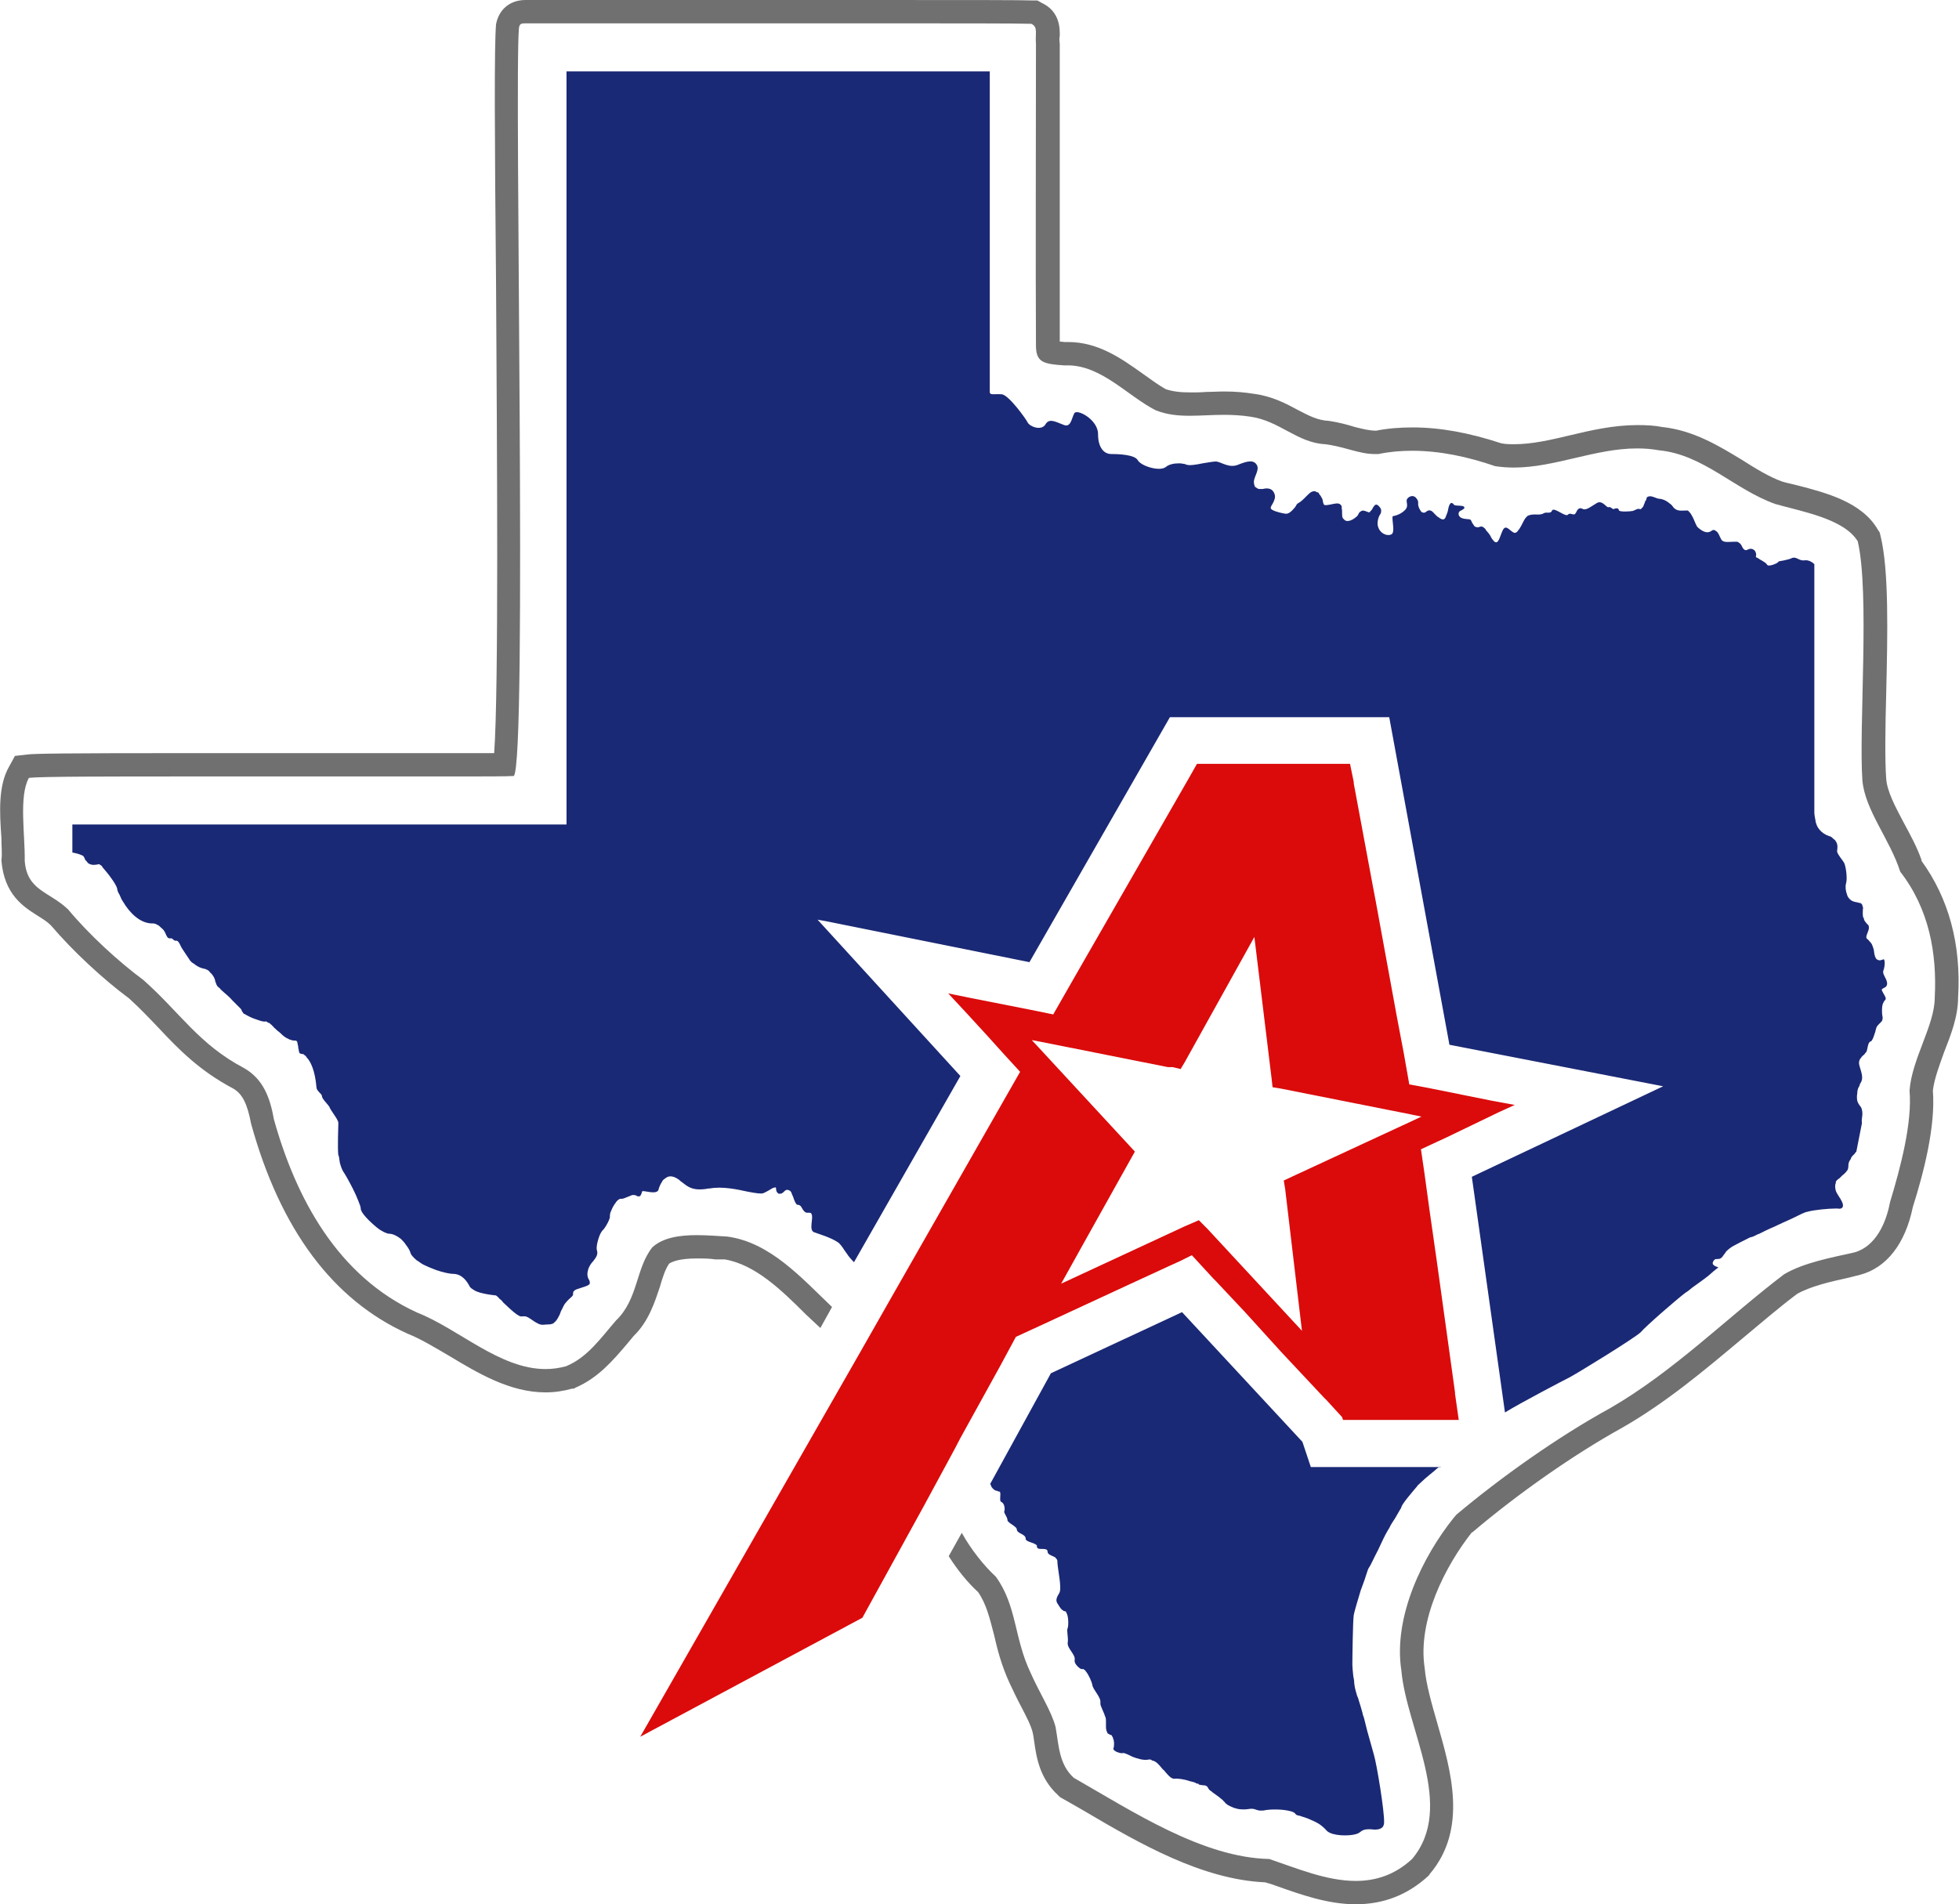 <?xml version="1.0" encoding="UTF-8"?>
<svg id="Layer_3" data-name="Layer 3" xmlns="http://www.w3.org/2000/svg" viewBox="0 0 41.98 40.81">
  <defs>
    <style>
      .cls-1 {
        fill: #707070;
      }

      .cls-2 {
        fill: #1a2975;
      }

      .cls-3 {
        fill: #db0b0b;
      }
    </style>
  </defs>
  <g id="Layer_2" data-name="Layer 2">
    <path class="cls-2" d="M30.85,31.43s-.08.06-.11.09c-.04.03-.08.07-.11.09-.07.06-.12.1-.16.14-.01.01-.02.02-.03.03-.01,0-.02.02-.03.03-.01,0-.03.02-.04.04-.1.12-.32.37-.34.45,0,.01-.01.03-.02.04-.03.05-.07.12-.11.19h0c-.05.08-.1.15-.12.2-.01.02-.02.04-.03.05-.02.03-.08.14-.14.27-.03.06-.05.11-.08.17-.09.17-.16.33-.19.37-.02.02-.04.09-.07.18h0c-.03.1-.07.2-.11.31-.07.23-.14.47-.15.53-.02.12-.03.94-.03,1.07,0,.05.01.14.02.24.01.05.02.1.02.15.01.09.03.17.05.23.01.03.01.05.02.06.01.02.02.05.03.09.02.06.05.16.08.27,0,.03.02.06.03.1.02.09.05.19.07.28.06.22.12.42.14.5.06.19.23,1.22.22,1.46,0,.03-.01.06-.02.08-.03.05-.1.07-.17.07h-.02c-.08-.01-.15-.01-.2,0-.12.03-.08.08-.25.11-.04.01-.32.04-.5-.04-.04-.02-.07-.04-.09-.07-.03-.03-.06-.06-.1-.09-.09-.07-.2-.11-.29-.15-.03-.01-.06-.02-.09-.03-.03-.01-.06-.02-.09-.03-.05,0-.08-.03-.09-.05-.01-.01-.03-.02-.05-.03-.02-.01-.04-.01-.07-.02-.16-.04-.42-.04-.55-.01-.18.02-.16-.06-.33-.03-.06.01-.13.01-.21,0-.04-.01-.09-.02-.13-.04-.08-.03-.14-.07-.16-.1-.01-.01-.01-.02-.03-.03-.01-.02-.02-.03-.04-.04-.02-.02-.04-.03-.06-.05-.03-.02-.07-.05-.11-.08-.02-.01-.04-.03-.05-.04-.04-.02-.06-.05-.07-.07-.01-.01-.01-.03-.02-.03,0,0-.02-.02-.03-.02-.02-.01-.04-.01-.06-.01-.04-.01-.08,0-.1-.03,0,0-.01-.02-.02,0-.02-.01-.05-.03-.09-.04-.03-.01-.05-.01-.08-.02-.11-.04-.26-.06-.32-.05-.01,0-.03,0-.05-.01-.05-.02-.1-.08-.16-.15,0-.01-.03-.03-.04-.04-.05-.06-.09-.11-.14-.15-.03-.02-.06-.04-.09-.04-.02-.02-.05-.03-.08-.02-.11.02-.23-.02-.34-.06-.1-.05-.18-.09-.21-.08-.04.01-.09-.01-.14-.03-.04-.02-.07-.05-.06-.07h0c.02-.05.02-.16-.01-.22,0-.02-.01-.03-.02-.04,0-.01-.01-.03-.03-.03-.01,0-.03-.01-.04-.02-.02,0-.03-.02-.04-.05-.02-.04-.02-.08-.02-.14,0-.01,0-.03,0-.05,0,0,0-.03,0-.04,0-.03,0-.06-.02-.1-.02-.07-.06-.14-.08-.2-.02-.04-.02-.06-.02-.09.02-.11-.15-.27-.17-.37-.01-.07-.08-.23-.14-.3-.01-.02-.02-.03-.03-.03-.02-.02-.03-.03-.04-.02-.03.01-.07-.02-.11-.06-.04-.04-.07-.09-.06-.14.02-.11-.16-.24-.15-.36.02-.12-.03-.26,0-.32.02-.05.02-.26-.03-.33,0-.02-.02-.03-.03-.03-.03,0-.06-.03-.09-.06-.01-.02-.03-.04-.04-.06-.01-.02-.03-.05-.04-.06,0,0,0-.01,0-.01-.03-.05,0-.12.05-.2.06-.1-.03-.48-.04-.65,0-.04,0-.07-.03-.09-.01-.02-.02-.03-.03-.03-.05-.03-.1-.04-.13-.07,0,0-.02-.02-.02-.04s-.01-.03-.01-.04c-.05-.05-.18,0-.21-.05t-.01-.02s0-.02,0-.03c-.05-.06-.21-.07-.24-.13t0-.02c-.01-.1-.18-.1-.19-.19,0-.02-.02-.05-.04-.06-.04-.04-.11-.07-.13-.1-.02-.01-.03-.03-.03-.04,0-.07-.08-.15-.07-.19.02-.04.01-.17-.06-.2-.01-.01-.02-.01-.02-.02-.02-.05.01-.15-.01-.19,0-.01,0-.02-.02-.01,0,0-.01-.01-.02-.01s-.02-.01-.02-.01c-.05,0-.09-.04-.12-.08h0s-.02-.05-.03-.07l1.3-2.37,2.81-1.31,2.58,2.78.18.54h2.79Z"/>
    <g>
      <path class="cls-1" d="M41.18,18.44c-.1-.29-.25-.56-.39-.82-.18-.34-.35-.66-.37-.93-.03-.41-.02-1.09,0-1.82.03-1.3.06-2.64-.12-3.38l-.02-.08-.04-.06c-.34-.59-1.11-.79-1.73-.95-.12-.03-.22-.05-.32-.08-.28-.1-.57-.28-.87-.47-.48-.29-1.03-.63-1.71-.7-.14-.03-.33-.04-.52-.04-.51,0-.99.11-1.45.22-.42.1-.81.19-1.19.19-.09,0-.19,0-.28-.02-.7-.23-1.32-.34-1.9-.34-.27,0-.53.02-.78.07-.15,0-.3-.04-.46-.08-.16-.05-.35-.1-.55-.13-.24-.01-.43-.11-.66-.23-.26-.14-.56-.3-.95-.35-.19-.03-.39-.05-.63-.05-.14,0-.27.01-.4.01-.12.01-.22.01-.33.01-.22,0-.38-.02-.53-.07-.16-.09-.32-.21-.49-.33-.45-.32-.95-.68-1.6-.68h-.08s-.07-.01-.1-.01V.94c-.01-.09-.01-.13,0-.17,0-.13.02-.52-.39-.71l-.09-.05h-.1c-.23-.01-1.3-.01-3.47-.01h-7.4c-.33,0-.57.2-.63.52-.04.46-.03,2.41,0,5.55.02,3.52.06,8.67-.04,10.07h-6.5c-2.78,0-3.34.01-3.51.03l-.26.03-.12.22c-.24.41-.21.98-.17,1.53,0,.18.02.35,0,.49.06.73.47.99.77,1.18.11.07.21.13.29.21.46.54,1.1,1.14,1.68,1.57.21.19.43.42.63.63.43.46.88.92,1.6,1.3.19.11.3.32.38.75.63,2.28,1.76,3.78,3.35,4.5.3.12.59.3.9.48.6.36,1.29.78,2.06.78.2,0,.39-.03.57-.08h.04s.03-.02.03-.02c.49-.21.81-.59,1.1-.93l.15-.18c.32-.31.45-.72.56-1.05.06-.2.11-.37.2-.5.08-.05.24-.11.59-.11.14,0,.27,0,.4.02h.2c.65.11,1.21.65,1.74,1.18.11.1.21.2.31.29l.25-.45c-.65-.62-1.33-1.39-2.25-1.51-.19-.01-.42-.03-.65-.03-.36,0-.72.05-.95.26-.36.45-.3,1.11-.78,1.57-.33.38-.61.79-1.07.98-.15.04-.29.06-.44.06-.98,0-1.86-.86-2.75-1.21-1.71-.78-2.6-2.46-3.07-4.14-.08-.45-.22-.86-.64-1.1-.97-.51-1.37-1.19-2.16-1.89-.53-.39-1.17-.98-1.61-1.51-.41-.39-.88-.4-.93-1.04.01-.55-.13-1.39.09-1.78.26-.03,1.72-.03,3.46-.03h5.55c.72,0,1.23,0,1.38-.01.29-.27.01-14.92.11-16.02.01-.1.05-.11.13-.11h7.4c1.76,0,3.2,0,3.45.01.15.07.08.2.1.43,0,1.76-.01,4.73,0,6.46,0,.36.15.4.6.43h.08c.72,0,1.28.65,1.88.96.25.1.49.12.74.12.23,0,.47-.02.73-.02.18,0,.37.01.57.04.62.09,1,.56,1.6.59.4.05.73.21,1.05.21h.09c.24-.05.48-.07.72-.07.6,0,1.2.13,1.78.33.13.02.27.03.4.03.88,0,1.74-.41,2.64-.41.15,0,.31.01.47.04.95.09,1.62.84,2.49,1.15.55.16,1.47.31,1.77.8.26,1.11.02,3.99.1,5.13.06.64.59,1.26.81,1.95.62.8.79,1.75.74,2.7,0,.59-.49,1.31-.54,1.99.06.69-.19,1.64-.42,2.4-.08.43-.3.94-.76,1.07-.49.11-1.09.22-1.51.47-1.21.92-2.36,2.08-3.73,2.87-1.13.62-2.35,1.49-3.29,2.28l-.06.07c-.65.81-1.3,2.11-1.12,3.27.11,1.26,1.17,2.92.23,4.04-.38.35-.79.47-1.21.47-.62,0-1.26-.27-1.85-.47-1.43-.03-2.93-1.02-4.19-1.74-.32-.29-.32-.7-.39-1.09-.09-.34-.33-.7-.54-1.17-.35-.74-.29-1.43-.74-2.05-.25-.23-.53-.58-.73-.94l-.28.5c.19.3.41.57.63.77.18.26.25.57.34.91.07.31.16.66.33,1.03.08.17.16.34.24.49.12.23.22.42.26.58.01.04.02.11.03.18.05.36.12.8.51,1.16l.04.04.05.03c.16.09.32.18.49.28,1.17.69,2.51,1.46,3.86,1.52.08.02.17.05.25.08.51.18,1.09.39,1.69.39s1.11-.2,1.55-.6l.02-.02.02-.03c.82-.97.45-2.22.16-3.23-.12-.42-.24-.83-.27-1.18-.16-1.03.45-2.2,1.01-2.91h.01c.99-.84,2.18-1.67,3.19-2.23.95-.54,1.78-1.24,2.58-1.91.41-.34.79-.67,1.19-.97.28-.16.7-.26,1.07-.34l.28-.07c.57-.15.97-.67,1.13-1.45.23-.73.49-1.72.43-2.5.03-.25.14-.54.24-.82.15-.38.3-.77.3-1.17.07-1.14-.2-2.13-.79-2.94Z"/>
      <path class="cls-2" d="M40.33,21.21v.02c.03.07.08.13.08.17,0,.02-.01.03-.02.04-.01.01-.02.02-.02.03-.03.04-.04.1-.04.18,0,.04,0,.09.01.13.01.04,0,.07-.01.1-.04.05-.09.08-.12.14,0,.02-.02.05-.02.08-.01.03-.02.06-.03.09-.02.06-.04.11-.07.13h-.01c-.07.04-.05.2-.1.24-.01.01-.02.02-.03.04-.03.02-.05.04-.07.07-.03.03-.05.08-.04.14.03.14.11.28.03.4-.01.02-.02.03-.02.05,0,.01-.01.02-.01.02-.03.05-.04.1-.04.15-.01.06-.01.11,0,.16.01.04.03.07.05.1.05.05.06.12.06.19-.01.08-.02.15-.01.19h0s-.12.61-.12.61c-.01.01-.03.03-.04.05-.03.03-.07.06-.08.11-.03.04-.05.08-.05.13h0c0,.06-.01.1-.03.12-.03.04-.06.07-.1.1l-.06.06s-.05.03-.07.06c-.01.01-.01.02-.01.03h0s0,.03-.01.04c-.01.05,0,.1.01.14.03.08.1.16.13.23.06.12,0,.17-.09.15h-.05c-.15,0-.47.03-.6.07-.04,0-.18.07-.34.15-.11.05-.25.11-.37.17-.12.05-.24.11-.34.16h-.01s-.09.05-.13.06h-.01s-.06.02-.07.03c-.02.01-.08.04-.16.08-.06.03-.11.06-.17.09-.05.03-.1.07-.14.11-.02.03-.03.05-.05.07-.04.07-.08.09-.11.09-.05.01-.08-.02-.12.06-.02.04,0,.06.01.07.03.03.08.04.1.05,0,.01-.01.01-.02.02-.03.02-.1.08-.19.16-.1.08-.23.17-.34.25-.06.05-.11.09-.16.12-.22.17-.84.71-.95.84-.12.12-1.39.9-1.53.97-.12.06-1.02.53-1.38.75l-.71-5.05,4.1-1.94-4.58-.89-1.29-7.02h-4.7l-3.01,5.25-4.37-.88-.17-.03,3.06,3.35-2.28,3.99c-.06-.06-.12-.13-.15-.18-.04-.05-.07-.1-.09-.13h0s-.06-.09-.11-.12c-.15-.1-.39-.17-.5-.21-.13-.04-.01-.31-.06-.39,0-.02-.02-.03-.05-.03h-.04s-.03,0-.04-.01c-.05-.03-.07-.09-.1-.13-.02-.02-.04-.03-.06-.03-.01,0-.02,0-.03-.01-.02-.02-.05-.08-.07-.15h0s-.02-.05-.03-.07c-.01-.04-.03-.07-.06-.08-.02-.01-.03-.01-.04-.01s-.03,0-.05.02c-.05.05-.08.07-.11.06-.02.01-.03,0-.04-.01-.03-.02-.04-.06-.04-.1,0-.02-.01-.03-.03-.02-.01,0-.03.01-.04.01-.05.03-.13.08-.2.11-.05.02-.17,0-.33-.03-.23-.05-.55-.12-.82-.07h-.02c-.27.05-.39,0-.49-.07-.04-.03-.08-.06-.12-.09-.03-.03-.06-.05-.1-.07-.1-.05-.17-.03-.22.01-.03.02-.06.04-.07.07-.04.06-.07.13-.08.18-.04.11-.31.01-.34.03h-.01s-.01.06-.04.1c-.02.01-.05.02-.09-.01-.02-.01-.05-.01-.08-.01-.03.01-.07.03-.1.04-.05.02-.11.05-.15.04-.02,0-.05.02-.07.04-.02.02-.03.03-.04.05-.04.05-.07.11-.09.16-.02.04-.03.08-.03.1v.02s0,.04-.01.06c-.03.09-.11.22-.15.25-.01.01-.02.03-.04.06-.05.1-.1.29-.08.36.03.09-.01.15-.08.24-.04.04-.09.11-.11.19-.02.07-.02.15.03.22h0s.01.04.01.05c0,.04-.04.06-.1.08-.05.02-.1.03-.15.05-.04.01-.08.03-.09.05-.01,0-.02.01-.01.02,0,0-.01.01-.01.02v.04s-.01.02-.02.03t-.02.02s-.06.05-.11.11c-.02.02-.04.05-.06.09-.01.03-.03.06-.05.1-.01.03-.02.06-.03.08-.04.08-.07.13-.11.16-.02.02-.03.03-.05.03-.04.02-.1.01-.18.02-.16.02-.31-.2-.43-.18h-.03c-.07.03-.26-.16-.41-.3-.02-.03-.05-.06-.07-.07-.04-.05-.08-.08-.09-.08h-.01s-.23-.02-.39-.08c-.05-.02-.09-.05-.12-.07l-.03-.03h0c-.06-.12-.17-.28-.36-.28-.07,0-.21-.03-.36-.08l-.15-.06c-.05-.02-.11-.05-.15-.07-.05-.03-.08-.06-.12-.08-.07-.06-.13-.12-.14-.18-.02-.05-.05-.1-.09-.15-.03-.05-.07-.09-.11-.13-.09-.07-.18-.11-.25-.11-.05,0-.16-.05-.26-.13-.17-.14-.35-.32-.35-.41,0-.03-.02-.09-.05-.16-.06-.16-.17-.37-.25-.51-.02-.04-.05-.08-.06-.1-.05-.07-.07-.15-.09-.22,0-.03-.01-.05-.01-.07,0-.03-.01-.05-.01-.06s0-.01-.01-.02h0c-.02-.15,0-.62,0-.69,0-.05-.05-.12-.09-.18-.04-.06-.08-.12-.09-.14-.01-.06-.18-.2-.17-.26h0s-.01-.03-.02-.04c-.02-.02-.05-.05-.08-.09-.01-.02-.02-.04-.02-.07-.03-.34-.12-.54-.21-.63-.01-.02-.02-.04-.04-.04-.01-.02-.03-.03-.04-.03-.02,0-.04-.01-.05-.01s-.02-.01-.02-.01c-.01-.02-.02-.05-.02-.08-.01-.02-.01-.03-.01-.05s0-.03-.01-.05c0-.02-.01-.04-.01-.06-.01-.02-.02-.03-.05-.03s-.06,0-.1-.02c0,0-.02,0-.03-.01-.02-.01-.04-.02-.06-.03-.03-.02-.06-.04-.08-.06h0s-.06-.06-.09-.08c-.03-.02-.05-.05-.08-.07-.02-.02-.03-.04-.04-.04-.01-.02-.02-.03-.03-.03l-.02-.02s-.02-.02-.03-.02h-.01s-.04-.03-.05-.03c-.03.01-.09,0-.17-.03-.06-.02-.12-.04-.18-.07-.04-.02-.08-.04-.11-.06-.02,0-.03-.02-.04-.04-.01-.01-.02-.02-.02-.03s-.01-.03-.03-.05l-.17-.17c-.05-.06-.13-.13-.19-.18-.03-.03-.06-.05-.08-.08-.03-.02-.05-.04-.06-.06-.01-.02-.02-.03-.02-.04s0-.01-.01-.03c-.01-.01-.01-.03-.01-.04-.01-.03-.02-.06-.04-.09-.02-.03-.04-.06-.07-.08-.02-.04-.06-.06-.12-.08-.01,0-.03,0-.04-.01h-.01c-.07-.02-.13-.06-.18-.1-.04-.02-.08-.06-.1-.1-.05-.07-.1-.15-.14-.21-.02-.03-.03-.05-.04-.07-.02-.05-.05-.09-.06-.1-.01,0-.02-.01-.02-.01-.02,0-.03,0-.04,0-.03-.01-.05-.04-.07-.05-.02,0-.03,0-.05,0-.01,0-.03-.01-.04-.02-.02-.03-.04-.07-.05-.1-.01-.01-.01-.02-.01-.02,0,0-.01-.01-.02-.03-.01-.02-.04-.04-.06-.06-.03-.03-.05-.05-.08-.06-.03-.02-.06-.03-.09-.03-.28.01-.51-.24-.64-.46-.02-.03-.04-.06-.05-.09-.02-.05-.04-.09-.06-.12-.01-.03-.02-.06-.02-.08-.01-.04-.06-.13-.12-.21-.06-.09-.14-.18-.19-.24-.02-.04-.04-.05-.05-.05-.01-.01-.02-.02-.03-.02-.09.02-.15.02-.19,0-.04-.01-.06-.04-.08-.07-.02-.01-.03-.03-.03-.04-.01-.02-.01-.03-.02-.04-.01-.03-.04-.04-.07-.05-.06-.03-.15-.04-.18-.05v-.6h10.59V1.53h9.07v6.84s0,.03,0,.04c0,.01.01.02.02.03.04.02.13,0,.24.01.15.02.51.52.55.6.04.09.29.19.38.05.08-.14.2-.07.38,0,.17.08.18-.13.24-.24.05-.11.51.13.51.44s.14.43.28.43.5.01.57.13c.07.13.47.25.6.15.07-.06.18-.08.28-.08.03,0,.06,0,.09.01h.02s.04.01.06.02c.06.02.2,0,.34-.03.12-.02.24-.04.29-.04.11.01.28.15.47.07.2-.08.33-.11.4,0,.07.11-.06.25-.06.37,0,.04.01.07.02.09,0,.01,0,.02.02.02t.01.01s.04.03.06.03.05,0,.08,0c.11-.03.21-.01.25.1.03.07,0,.14-.03.2-.03.05-.05.08-.05.11,0,.01.02.03.04.04.07.04.21.07.28.08.08.01.16-.09.21-.15.01-.02.02-.04.03-.05.01-.03.04-.01.16-.13l.06-.06s.06-.06.08-.07c.05-.03.1-.03.13,0,.02,0,.04,0,.05.04.03.03.05.07.07.11.01.04.01.07.02.09h0s.01.03.02.03c.01.01.06.01.19-.02.09-.02.14-.01.16.02.02.02.03.04.02.07.01.03.01.06.01.1s0,.07.01.1c0,.01.01.02.02.03l.03.03c.06.04.16,0,.24-.07.02-.01.04-.04.05-.06.01-.03.03-.05.05-.06.05-.04.11,0,.17.02.01,0,.03,0,.04-.03.03-.01.05-.08.08-.11.02-.03.06-.04.1.01.06.06.05.1.04.15-.01.02-.02.03-.03.05-.02.04-.04.1-.04.18.02.21.22.27.3.22.07-.04.02-.25.02-.34v-.02s0-.03.01-.03h.01s.14-.02.25-.13c.11-.12-.04-.2.09-.28.07-.04.13-.01.16.04.02.02.02.04.03.06,0,.02,0,.04,0,.06s.01.05.02.08c.02.03.03.06.05.08.03.02.07.03.11-.01.07-.05.12-.01.17.05.02.02.04.04.06.06.03.01.05.04.08.05.06.03.09,0,.11-.07.02-.04.04-.1.05-.17.04-.15.09-.1.12-.06.03.03.2,0,.22.05,0,.02,0,.03-.02.04-.01.01-.03.02-.05.03-.01.01-.03.01-.04.03-.01.01-.02.04-.01.07.05.12.25.06.26.11.01.01.02.04.03.06.02.02.03.05.05.07.03.02.07.03.11.01.03-.01.06-.01.09.02.02.01.04.04.05.06.03.03.06.07.08.1.02.04.04.08.07.11.01.01.02.03.03.03.08.06.11-.11.17-.24.07-.15.15.01.25.05.03,0,.06-.01.08-.05.05-.05.09-.15.13-.22.02-.04.05-.07.07-.09.12-.07.26,0,.35-.06.06-.03.11,0,.14-.02.01,0,.03-.01.04-.04.04-.08.29.15.34.09.04-.05.1.01.14-.01h.01s.01-.02.02-.03c.01-.02.02-.03.02-.04.01-.02.02-.02.02-.03.03-.03.06-.04.11-.01.08.03.18-.06.3-.13.12-.07.21.11.25.09.04-.02.09.05.11.04s.1-.04.11.02c0,.05.25.03.3.02.04-.01.1-.06.15-.04.01.01.03,0,.04-.02.02-.01.04-.04.05-.08.01-.02.02-.04.02-.06.02-.02.03-.04.03-.06.01-.01.01-.02.01-.03s.01-.01.02-.01c.06-.05.19.04.25.04.05,0,.14.03.22.1.03.02.05.04.07.07.08.11.19.08.3.08.01,0,.02,0,.03.01.02.02.05.05.07.09.03.05.06.12.08.17.02.04.03.07.05.09.08.07.19.15.29.08.04-.03.07-.03.1,0,.03.01.06.06.08.11.01.02.02.04.03.06h0c.04.09.16.06.28.06h.07s.04.02.06.04c.04.04.05.1.08.12.02.02.04.03.08.01.07-.04.13-.01.16.03.02.03.03.08.02.1-.01.02,0,.04.04.05.05.04.15.08.19.13.01.02.02.03.05.03.05,0,.13-.03.18-.06l.03-.03s.2-.03.28-.07c.09-.04.15.06.26.05.1-.02.19.05.22.08v5.33s0,.04.02.14c.01.09.04.16.09.22.05.06.12.11.21.14.03,0,.06.03.08.05.03.02.05.04.06.06.04.06.04.12.03.19-.01.03.01.07.03.1.04.07.11.14.13.2.03.09.06.31.03.41-.02.07-.01.16.02.24.01.04.03.07.06.1h0s.04.04.06.04c.03.02.07.02.11.03.02.01.03.01.04.01.02,0,.03.01.04.02.01.01.02.02.02.04.01.02.02.05.01.08,0,.05-.01.12.01.18h.01c0,.06.04.09.06.12l.04.04s.01.03.01.06c-.01.09-.09.19-.04.23.01.01.03.02.04.04.02.02.04.04.05.06t.01.01s.05.11.05.17c.01.08.03.14.06.16.03.02.06.03.11.01.01,0,.02-.01.03-.01s.02,0,.02.02c.02.06,0,.17-.02.22-.03.08.07.16.08.27,0,.04-.01.06-.03.08-.02.01-.05.03-.07.04-.01.01-.02.02-.02.04Z"/>
      <path class="cls-3" d="M32.13,23.83l.33-.15-.49-.09-1.39-.28-.38-.07-.12-.68-.15-.79-.45-2.46-.07-.37-.4-2.15v-.03s-.08-.39-.08-.39h-3.28l-.17.3-2.47,4.3-.44.77-.49-.1-1.27-.25-.49-.1.4.43.44.48.37.41.33.36-2.75,4.82-.7,1.23-4.69,8.2,4.76-2.55,1.32-2.4h0s.66-1.22.66-1.22l.12-.23.85-1.54.34-.63.5-.23,1.9-.88.91-.42.2-.09.26-.13.46.5.06.06.62.66.79.87.9.96.06.06.33.36.02.06h2.48l-.08-.56v-.03l-.39-2.81-.16-1.12-.1-.73-.02-.14-.06-.41.56-.26,1.12-.54ZM30.29,24.01l-2.61,1.21-.17.08.03.18.36,3.04-2.03-2.19-.18-.18-.16.07-.14.06-2.65,1.23.49-.88,1-1.79.09-.16-.12-.13-1.95-2.11-.14-.15.21.04,2.71.54h.1s.17.04.17.04l.09-.15,1.49-2.68.37,3.04.02.18.18.03,2.77.55.24.05-.17.08Z"/>
    </g>
  </g>
</svg>